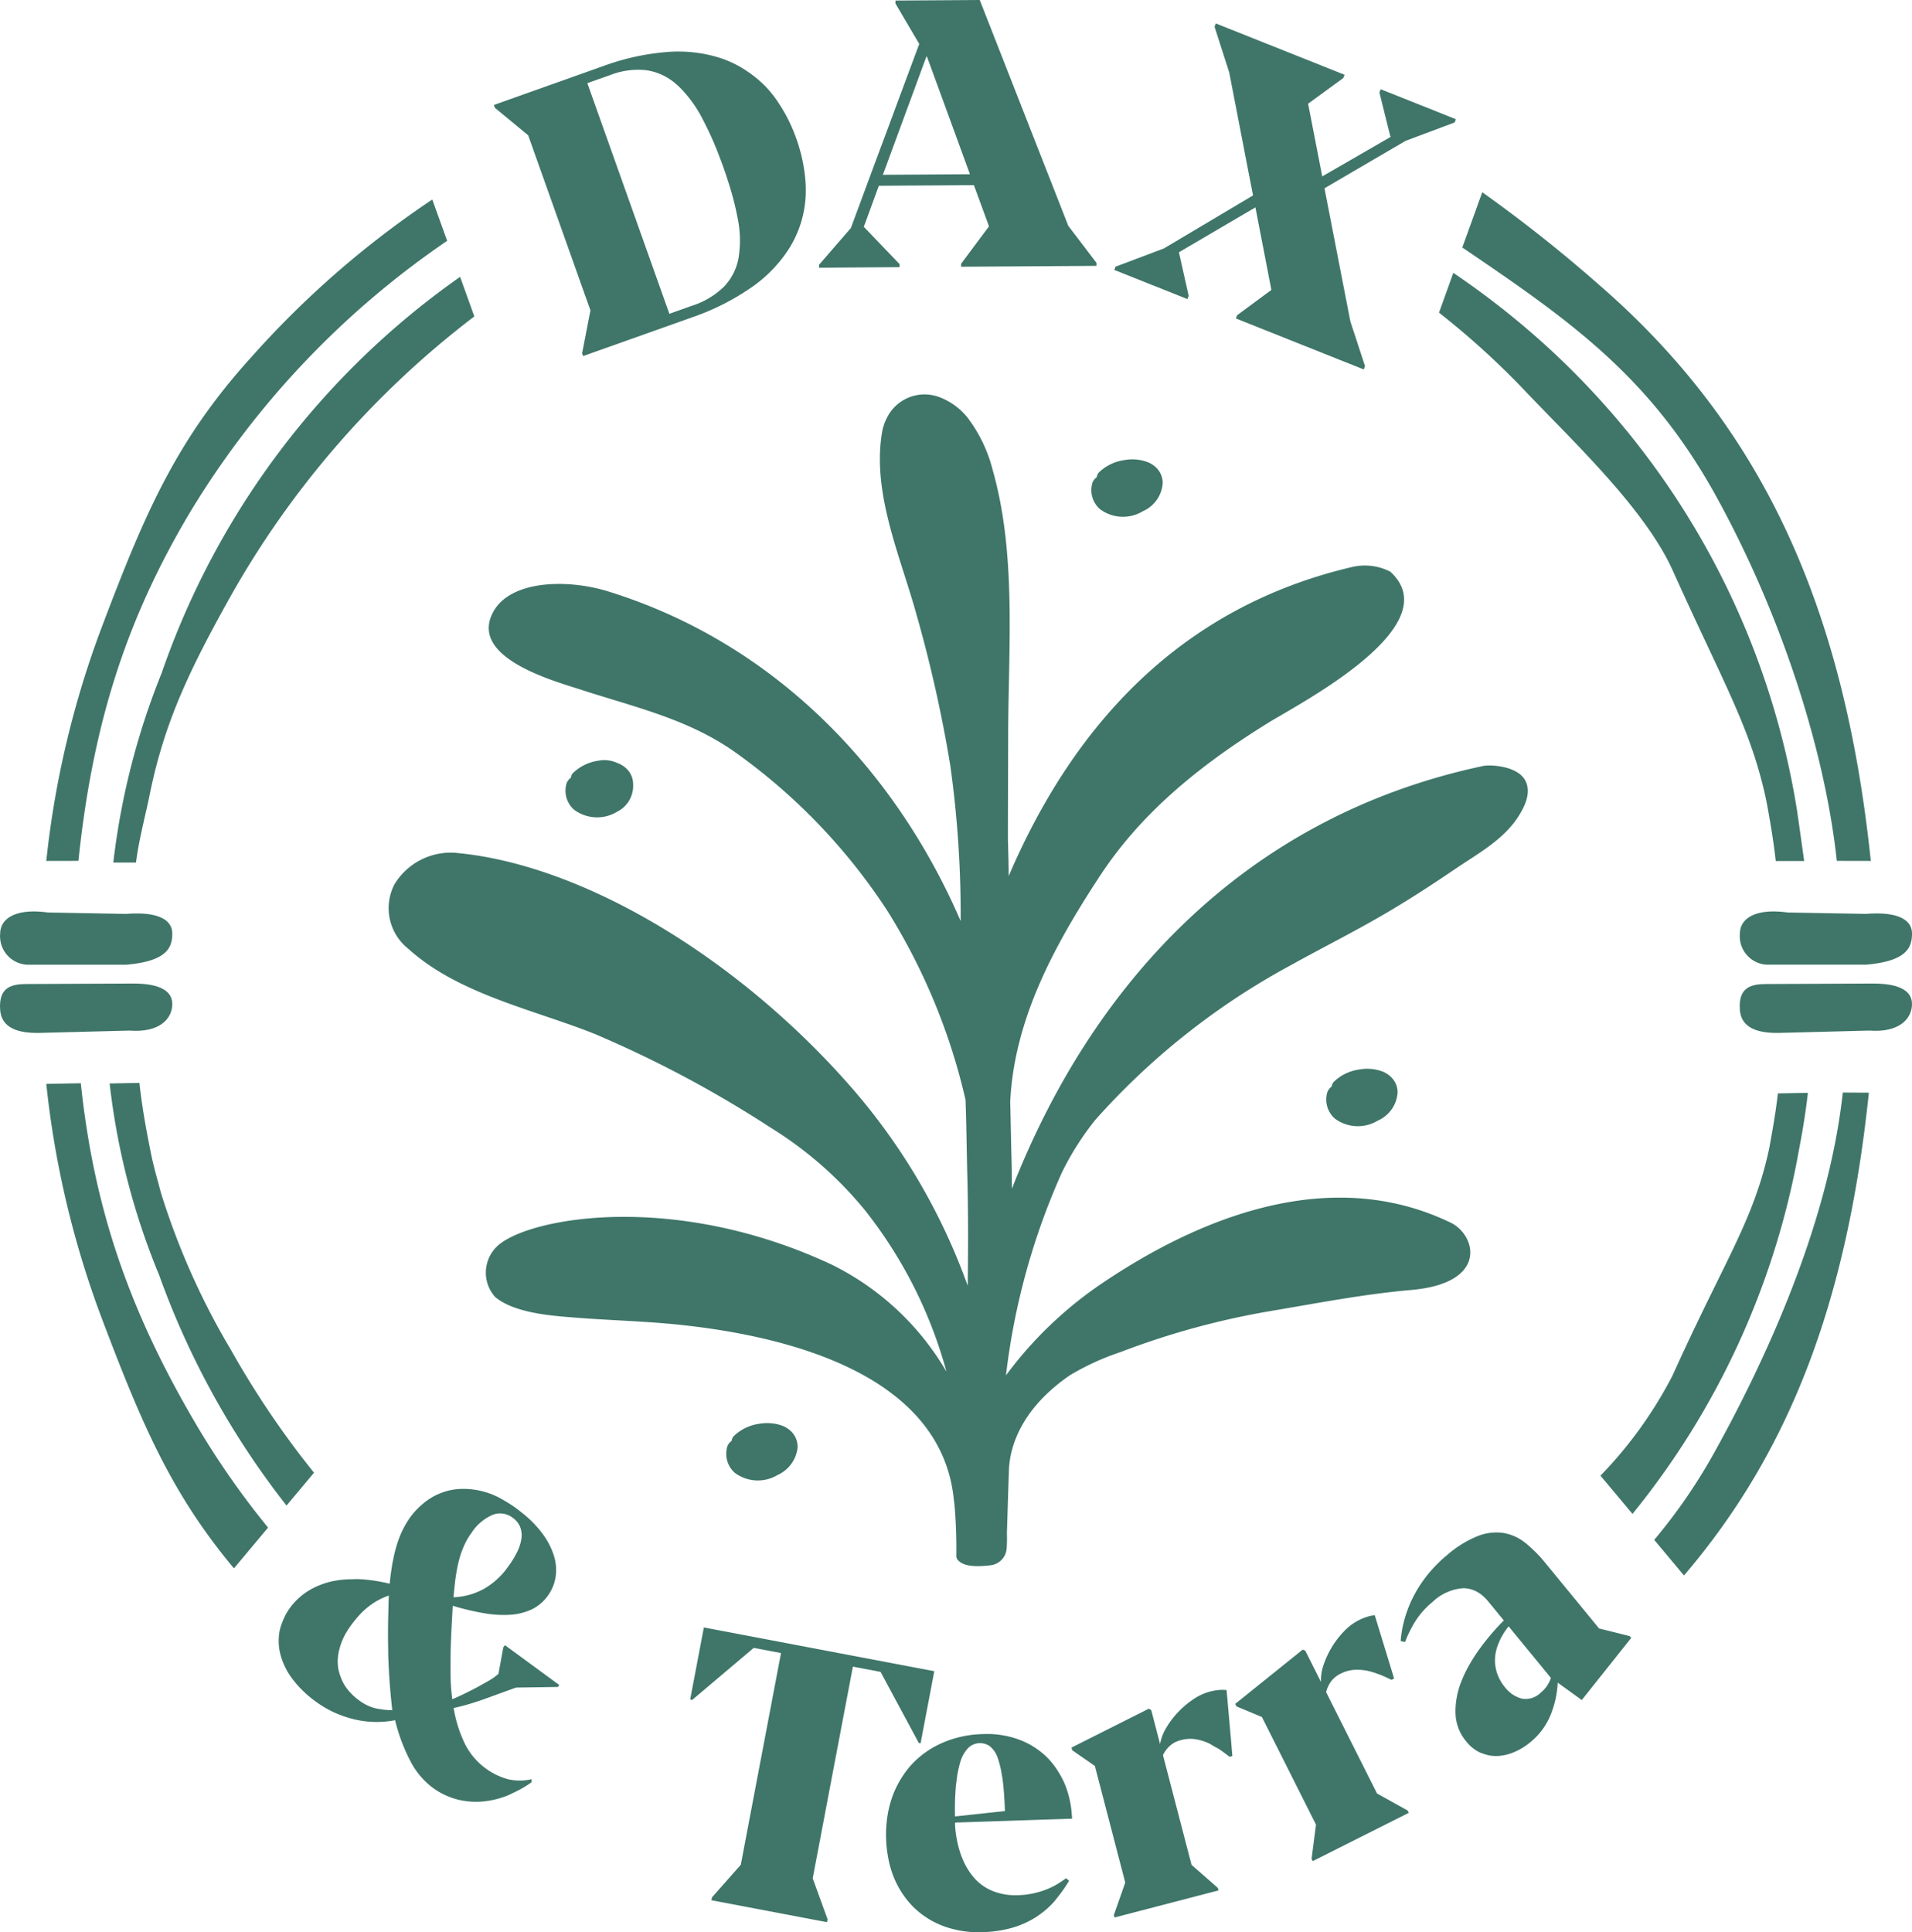 <svg xmlns="http://www.w3.org/2000/svg" width="163.058" height="164.769" viewBox="0 0 163.058 164.769"><g id="Groupe_90" data-name="Groupe 90" transform="translate(-275.238 -4928.452)"><path id="Trac&#xE9;_426" data-name="Trac&#xE9; 426" d="M427.693,5006.266c-2.877-.393-4.075.59-4.075,1.8a2.432,2.432,0,0,0,2.281,2.651h8.485c3.431-.3,3.912-1.439,3.912-2.651s-1.264-1.89-3.912-1.682Z" fill="#3f7669"></path><path id="Trac&#xE9;_427" data-name="Trac&#xE9; 427" d="M434.963,5012.324l-9.025.041c-1.211,0-2.487.16-2.32,2.226.1,1.208,1,1.986,3.324,1.946l7.7-.2c2.609.2,3.652-1.046,3.652-2.258C438.3,5012.485,436.174,5012.324,434.963,5012.324Z" fill="#3f7669"></path><path id="Trac&#xE9;_428" data-name="Trac&#xE9; 428" d="M277.532,5010.719h8.485c3.431-.3,3.913-1.439,3.913-2.65s-1.263-1.891-3.913-1.683l-6.689-.12c-2.878-.393-4.075.59-4.075,1.8A2.431,2.431,0,0,0,277.532,5010.719Z" fill="#3f7669"></path><path id="Trac&#xE9;_429" data-name="Trac&#xE9; 429" d="M289.93,5014.078c0-1.593-2.121-1.754-3.334-1.754l-9.023.041c-1.213,0-2.487.16-2.32,2.226.1,1.208,1,1.986,3.323,1.946l7.7-.2C288.887,5016.539,289.93,5015.29,289.93,5014.078Z" fill="#3f7669"></path><path id="Trac&#xE9;_430" data-name="Trac&#xE9; 430" d="M421.569,4970.73c5.433,9.839,9.274,21.451,10.314,31.134l2.9.006c-2.308-22.089-9.479-37.265-23.237-49.184a122.474,122.474,0,0,0-9.9-7.839l-1.7,4.712C409.2,4955.834,415.953,4960.56,421.569,4970.73Z" fill="#3f7669"></path><path id="Trac&#xE9;_431" data-name="Trac&#xE9; 431" d="M291.464,4972.106a74.816,74.816,0,0,1,21.908-23.116l-1.268-3.524a80.381,80.381,0,0,0-15.422,13.429c-6.456,7.116-9.118,13.415-12.731,22.948a80.575,80.575,0,0,0-4.766,20.027l2.741-.006C283.146,4990.18,286.007,4981.26,291.464,4972.106Z" fill="#3f7669"></path><path id="Trac&#xE9;_432" data-name="Trac&#xE9; 432" d="M405.358,4956.412a70.554,70.554,0,0,0-6.179-4.691l-1.22,3.392a69.109,69.109,0,0,1,7.628,6.979c.6.626,1.25,1.293,1.935,2,3.726,3.823,8.367,8.583,10.356,12.983,1.094,2.428,2.062,4.5,2.915,6.317,2.555,5.439,4.1,8.721,5.079,13.337.289,1.533.6,3.318.806,5.145H429.1c-.144-1.052-.583-4.147-.607-4.291v-.006A68.093,68.093,0,0,0,405.358,4956.412Z" fill="#3f7669"></path><path id="Trac&#xE9;_433" data-name="Trac&#xE9; 433" d="M289.024,4985.846a62.4,62.4,0,0,0-4.123,16.162h1.935c.163-1.31.469-2.644.758-3.936.162-.7.318-1.389.45-2.062,1.257-6.011,3.306-10.362,6.889-16.764a78.259,78.259,0,0,1,20.757-23.81l-1.214-3.376A68.673,68.673,0,0,0,289.024,4985.846Z" fill="#3f7669"></path><path id="Trac&#xE9;_434" data-name="Trac&#xE9; 434" d="M282.13,5020.827l-2.945.055a80.675,80.675,0,0,0,4.766,20.081c3.319,8.753,5.84,14.782,11.238,21.233l2.91-3.477a70.552,70.552,0,0,1-5.907-8.416C286.271,5040.362,283.254,5031.532,282.13,5020.827Z" fill="#3f7669"></path><path id="Trac&#xE9;_435" data-name="Trac&#xE9; 435" d="M421.569,5052.076a47.14,47.14,0,0,1-5.257,7.691l2.54,3.035c9.072-10.618,13.925-23.476,15.765-41.169l-2.223-.012C431.185,5032.77,425.854,5044.323,421.569,5052.076Z" fill="#3f7669"></path><path id="Trac&#xE9;_436" data-name="Trac&#xE9; 436" d="M428.619,5026.7c.361-1.834.613-3.45.8-5.055l-2.56.048c-.174,1.533-.427,2.981-.739,4.688-.9,4.177-2.321,7.063-4.472,11.432-1.082,2.2-2.308,4.688-3.769,7.928a36.016,36.016,0,0,1-6.15,8.551l2.73,3.261a67.977,67.977,0,0,0,14.161-30.847Z" fill="#3f7669"></path><path id="Trac&#xE9;_437" data-name="Trac&#xE9; 437" d="M288.952,5030.132c-.09-.337-.174-.661-.264-.986-.2-.727-.4-1.479-.559-2.248l-.018-.1c-.367-1.821-.734-3.751-.986-6l-2.537.048a60.422,60.422,0,0,0,4.22,16.337,70.358,70.358,0,0,0,10.865,19.657l2.344-2.8a76.918,76.918,0,0,1-7.084-10.474A62.152,62.152,0,0,1,288.952,5030.132Z" fill="#3f7669"></path><path id="Trac&#xE9;_438" data-name="Trac&#xE9; 438" d="M356.6,5056.513l.032.189a42.717,42.717,0,0,1,.161,4.469.556.556,0,0,0,.223.4c.528.529,1.831.475,2.738.356a1.55,1.55,0,0,0,1.33-1.389,11.84,11.84,0,0,0,.024-1.322c.055-1.728.108-3.529.172-5.392.051-1.31.523-4.879,5.2-8.093a21.531,21.531,0,0,1,4.273-1.962,67.109,67.109,0,0,1,12.827-3.513c3.98-.67,7.977-1.449,12.014-1.8,6.637-.584,5.511-4.7,3.372-5.734-9.482-4.588-20.118-1.292-29.609,5.074a33.526,33.526,0,0,0-8.328,7.942,59.121,59.121,0,0,1,4.755-17.267,23.982,23.982,0,0,1,2.872-4.529,61.316,61.316,0,0,1,16.68-13.191c2.612-1.45,5.283-2.787,7.865-4.291,2.1-1.222,4.123-2.534,6.131-3.9,1.865-1.266,4.042-2.443,5.322-4.371.552-.832,1.21-2.073.687-3.134-.643-1.3-3-1.414-3.616-1.284-19.995,4.243-33.2,18.192-40.191,36.054-.014-.785,0-1.57-.027-2.354-.048-1.648-.069-3.34-.117-5.042.336-7.118,3.828-13.454,7.664-19.3,3.645-5.554,8.784-9.6,14.383-13.063,2.664-1.645,15.425-8.23,10.372-12.861a4.753,4.753,0,0,0-3.211-.413c-14.544,3.389-23.752,13.331-29.339,26.368,0-1.021-.033-2.043-.064-3.065,0-2.979.015-5.957.021-8.935.013-7.421.727-15.425-1.323-22.641a12.464,12.464,0,0,0-2.1-4.4,5.584,5.584,0,0,0-2.344-1.762,3.579,3.579,0,0,0-4.592,1.762,4.232,4.232,0,0,0-.4,1.219c-.858,5.16,1.535,10.477,2.888,15.337a115.5,115.5,0,0,1,2.93,13.017,91.6,91.6,0,0,1,.888,13.3c-5.634-13.027-15.95-23.736-30.069-28.11-3.454-1.07-8.4-.985-9.838,1.836-1.963,3.85,5.2,5.795,7.553,6.558,4.713,1.53,9.313,2.535,13.37,5.5a50.26,50.26,0,0,1,12.748,13.368,52.467,52.467,0,0,1,6.652,16.092c.082,2.123.094,4.244.149,6.3.085,3.187.081,6.375.037,9.561a52.889,52.889,0,0,0-9.725-16.688c-9.523-11-22.728-19.1-33.648-20.2a5.612,5.612,0,0,0-5.506,2.639,4.417,4.417,0,0,0,1.169,5.51c4.261,3.862,10.626,5.168,15.828,7.235a96.715,96.715,0,0,1,15.042,8,32.418,32.418,0,0,1,8.028,7,38.421,38.421,0,0,1,7,13.829,23.206,23.206,0,0,0-9.8-9.135c-13.291-6.211-25.483-4.058-28.35-1.705a3.106,3.106,0,0,0-.331,4.48c1.671,1.385,4.864,1.6,6.894,1.757,2.744.218,5.5.286,8.239.547C342.341,5042.3,355.649,5045.631,356.6,5056.513Z" fill="#3f7669"></path><path id="Trac&#xE9;_439" data-name="Trac&#xE9; 439" d="M391.141,5019.659a3.861,3.861,0,0,0-2.094.991.7.7,0,0,0-.244.464,1.047,1.047,0,0,0-.353.43,2.164,2.164,0,0,0,.621,2.293,3.282,3.282,0,0,0,3.666.178,2.825,2.825,0,0,0,1.69-2.382,1.806,1.806,0,0,0-.419-1.187,2.192,2.192,0,0,0-.965-.654A3.724,3.724,0,0,0,391.141,5019.659Z" fill="#3f7669"></path><path id="Trac&#xE9;_440" data-name="Trac&#xE9; 440" d="M368.418,4969.575a2.163,2.163,0,0,0,.621,2.292,3.279,3.279,0,0,0,3.666.179,2.824,2.824,0,0,0,1.69-2.383,1.81,1.81,0,0,0-.419-1.186,2.188,2.188,0,0,0-.965-.654,3.713,3.713,0,0,0-1.9-.133,3.87,3.87,0,0,0-2.094.99.7.7,0,0,0-.244.465A1.038,1.038,0,0,0,368.418,4969.575Z" fill="#3f7669"></path><path id="Trac&#xE9;_441" data-name="Trac&#xE9; 441" d="M341.037,5049.826a3.915,3.915,0,0,0-1.066.043,3.874,3.874,0,0,0-2.094.991.7.7,0,0,0-.243.465,1.024,1.024,0,0,0-.353.429,2.162,2.162,0,0,0,.62,2.293,3.283,3.283,0,0,0,3.667.179,2.9,2.9,0,0,0,1.672-2.193c.006-.063.017-.125.018-.19a1.823,1.823,0,0,0-.42-1.187,2.193,2.193,0,0,0-.964-.653A3.512,3.512,0,0,0,341.037,5049.826Z" fill="#3f7669"></path><path id="Trac&#xE9;_442" data-name="Trac&#xE9; 442" d="M327.859,4997.678a2.465,2.465,0,0,0,1.373-2.336,1.82,1.82,0,0,0-.42-1.187,2.192,2.192,0,0,0-.965-.654,2.629,2.629,0,0,0-1.585-.179,3.868,3.868,0,0,0-2.094.991.706.706,0,0,0-.244.464,1.035,1.035,0,0,0-.352.43,2.162,2.162,0,0,0,.62,2.292A3.282,3.282,0,0,0,327.859,4997.678Z" fill="#3f7669"></path><path id="Trac&#xE9;_443" data-name="Trac&#xE9; 443" d="M320.282,4939.989l.267.752,1.158,3.256,1.089,3.062,1.079,3.033,1.717,4.829-.71,3.656.084.239,9.288-3.3a20.724,20.724,0,0,0,5.023-2.524,11.717,11.717,0,0,0,3.3-3.414,9.312,9.312,0,0,0,1.362-4.258,10.457,10.457,0,0,0-.069-2.019,14.034,14.034,0,0,0-.723-3.035v0a13.635,13.635,0,0,0-1.427-2.908,10.118,10.118,0,0,0-1.165-1.5,9.784,9.784,0,0,0-1.493-1.258,9.224,9.224,0,0,0-2.269-1.16,11.8,11.8,0,0,0-4.7-.551,20.546,20.546,0,0,0-5.419,1.2l-9.318,3.315.085.239Zm6.993-5.136a6.565,6.565,0,0,1,3.055-.417,4.9,4.9,0,0,1,2.532,1.154c.172.145.341.307.508.478a10.782,10.782,0,0,1,1.641,2.263c.086.155.171.327.257.491a28.03,28.03,0,0,1,1.3,2.924c.118.308.236.616.352.944.228.639.421,1.243.6,1.829a24.3,24.3,0,0,1,.627,2.549,9.318,9.318,0,0,1,.076,3.37,4.748,4.748,0,0,1-1.233,2.451,6.874,6.874,0,0,1-2.716,1.628l-1.951.694-2.807-7.89-1.017-2.86-1.076-3.027-1.1-3.091-.995-2.8Z" fill="#3f7669"></path><path id="Trac&#xE9;_444" data-name="Trac&#xE9; 444" d="M351.958,4951.233l0-.253-3.038-3.171H348.9l1.288-3.516,8.106-.053,1.287,3.515-2.381,3.191v.252l11.55-.074,0-.253-2.406-3.16-1.768-4.509-1.512-3.854-1.275-3.253-1.542-3.931-1.455-3.712-7.189.047v.253l2.029,3.447-.01.029-1.445,3.883L351,4939.278l-1.34,3.6L347.8,4947.9l-2.713,3.131,0,.253Zm-1.241-8.38,1.342-3.643,1.16-3.149,1.039-2.823.063.126.966,2.64,1.108,3.031,1.4,3.838.16.437-7.427.048Z" fill="#3f7669"></path><path id="Trac&#xE9;_445" data-name="Trac&#xE9; 445" d="M376.61,4953.679l-.832-3.715,6.124-3.593.4-.235.08.415,1.281,6.624-2.917,2.155-.112.278,10.906,4.348.11-.28-1.251-3.815-1.225-6.3-.747-3.842-.236-1.211,1.955-1.143,4.735-2.769.229-.134,4.178-1.565.113-.279-6.415-2.557-.111.278.916,3.68.019.077.045.018-4.7,2.714-1.155.667-.272-1.4-.933-4.8.384-.28,2.615-1.909.111-.278-10.978-4.376-.112.278,1.253,3.9.04.209.862,4.456.73,3.777.4,2.044-1.423.846-6.179,3.675-4.123,1.554-.111.279,6.237,2.486Z" fill="#3f7669"></path><path id="Trac&#xE9;_446" data-name="Trac&#xE9; 446" d="M318.157,5068.947l-.035.192-.375,2.053a4.726,4.726,0,0,1-.784.562c-.181.11-.384.217-.577.325s-.351.205-.542.3c-.393.208-.777.4-1.148.579-.312.149-.557.259-.763.344-.039.016-.09.039-.125.053-.007-.049-.011-.1-.017-.153a15.662,15.662,0,0,1-.122-1.6c-.013-.444-.009-.92-.007-1.393,0-.2-.006-.374,0-.572q.018-1.026.072-2.1.041-.828.088-1.65c.009-.166.017-.333.026-.5a21.861,21.861,0,0,0,2.687.637,9.539,9.539,0,0,0,2.258.126,4.992,4.992,0,0,0,1.811-.465,3.62,3.62,0,0,0,1.335-1.128,3.711,3.711,0,0,0,.681-1.625,4.028,4.028,0,0,0-.145-1.821,6.369,6.369,0,0,0-.98-1.883,9.449,9.449,0,0,0-1.814-1.829,9.274,9.274,0,0,0-.867-.635q-.439-.282-.884-.531a6.618,6.618,0,0,0-3.612-.8,5.3,5.3,0,0,0-3.1,1.331,6.115,6.115,0,0,0-1.232,1.429,8.161,8.161,0,0,0-.8,1.677,11.526,11.526,0,0,0-.413,1.562c-.017.085-.039.167-.054.251q-.161.93-.249,1.824a13.7,13.7,0,0,0-2.564-.389c-.22-.012-.429,0-.643.007a8.559,8.559,0,0,0-1.692.172,6.881,6.881,0,0,0-1.085.338,6.32,6.32,0,0,0-.934.465,5.64,5.64,0,0,0-1.61,1.5,4.952,4.952,0,0,0-.6,1.119,4.76,4.76,0,0,0-.243.741,4.575,4.575,0,0,0,.044,2.04,5.954,5.954,0,0,0,1.006,2.088,9.179,9.179,0,0,0,2.042,1.985,8.687,8.687,0,0,0,1.614.939,9.457,9.457,0,0,0,1.721.576,8.3,8.3,0,0,0,3.407.057,15.084,15.084,0,0,0,1.251,3.384,6.648,6.648,0,0,0,1.916,2.344,6.168,6.168,0,0,0,2.078,1.014,6.428,6.428,0,0,0,2.177.195,7.564,7.564,0,0,0,2.171-.516c.174-.069.339-.161.509-.241a9.321,9.321,0,0,0,1.532-.888l-.005-.26a4.407,4.407,0,0,1-2.007,0,5.849,5.849,0,0,1-3.655-2.991,11,11,0,0,1-.974-3.083c.264-.051.561-.125.873-.21.156-.043.308-.083.476-.134.505-.152,1.005-.319,1.5-.5.339-.122.645-.234.956-.348l.447-.162c.439-.162.8-.292,1.077-.386l3.564-.053.1-.144.016-.023-4.638-3.4Zm-4.053-6.015a12.13,12.13,0,0,1,.288-1.463,7.805,7.805,0,0,1,.437-1.238,5.936,5.936,0,0,1,.621-1.063,4.049,4.049,0,0,1,1.815-1.54,1.747,1.747,0,0,1,1.695.253,1.786,1.786,0,0,1,.633.777,1.963,1.963,0,0,1,.116.967,3.65,3.65,0,0,1-.345,1.128,7.976,7.976,0,0,1-.772,1.266,6.374,6.374,0,0,1-2.2,1.989,5.933,5.933,0,0,1-2.477.654Q313.994,5063.722,314.1,5062.932Zm-6.393,11.277c-.163-.026-.328-.049-.483-.088a3.832,3.832,0,0,1-1.338-.647,4.82,4.82,0,0,1-1.221-1.247,3.951,3.951,0,0,1-.406-.85,3.747,3.747,0,0,1-.16-.544,3.873,3.873,0,0,1,.016-1.478,5.579,5.579,0,0,1,.542-1.5,8.045,8.045,0,0,1,.866-1.254,7.8,7.8,0,0,1,.734-.8,6.229,6.229,0,0,1,1.012-.763,5.738,5.738,0,0,1,1.125-.522c-.025.513-.031,1-.044,1.49-.029,1.056-.035,2.075-.012,3.049,0,.2,0,.411.007.607q.081,2.4.346,4.631A6.385,6.385,0,0,1,307.711,5074.209Z" fill="#3f7669"></path><path id="Trac&#xE9;_447" data-name="Trac&#xE9; 447" d="M353.748,5077.114l1.167-6.147-19.651-3.73-1.168,6.146.172.033,5.248-4.438,2.329.441-1.8,9.47-.545,2.872-.552,2.908-.532,2.8-.436.494-2.022,2.288-.047.248,9.857,1.871.047-.248-.98-2.7-.288-.792.519-2.733.567-2.987.6-3.168,1.741-9.166,2.36.448,3.256,6.054Z" fill="#3f7669"></path><path id="Trac&#xE9;_448" data-name="Trac&#xE9; 448" d="M366.667,5083.542c-.005-.143-.021-.281-.032-.421a8.278,8.278,0,0,0-.564-2.468,7.263,7.263,0,0,0-.586-1.125,6.681,6.681,0,0,0-.937-1.2,6.759,6.759,0,0,0-2.374-1.518,7.931,7.931,0,0,0-3.147-.48,9.1,9.1,0,0,0-3.444.755,7.86,7.86,0,0,0-2.633,1.873,7.487,7.487,0,0,0-.773,1.019,8.3,8.3,0,0,0-.873,1.786,9.1,9.1,0,0,0-.412,1.758,10.548,10.548,0,0,0-.087,1.776,10.385,10.385,0,0,0,.131,1.3,8.8,8.8,0,0,0,.539,1.971,7.666,7.666,0,0,0,1.135,1.922,6.854,6.854,0,0,0,.554.614,7.224,7.224,0,0,0,2.574,1.613,8.6,8.6,0,0,0,3.329.5,10.007,10.007,0,0,0,2.478-.367,7.774,7.774,0,0,0,2-.887,7.5,7.5,0,0,0,1.6-1.358c.105-.119.2-.254.3-.379a11.223,11.223,0,0,0,.967-1.394l-.261-.212c-.2.153-.442.314-.711.481a6.043,6.043,0,0,1-.917.458,7.475,7.475,0,0,1-1.127.345,7.077,7.077,0,0,1-1.323.163,5.319,5.319,0,0,1-2.1-.325,4.243,4.243,0,0,1-1.634-1.124,5.836,5.836,0,0,1-1.07-1.791c-.013-.033-.031-.059-.044-.093a9.457,9.457,0,0,1-.538-2.622,1.215,1.215,0,0,1,.009-.237Zm-9.983-.191a23.38,23.38,0,0,1,.072-2.587c.013-.135.034-.247.049-.375a9.481,9.481,0,0,1,.3-1.58,3.07,3.07,0,0,1,.654-1.247,1.445,1.445,0,0,1,1.922-.175,2.213,2.213,0,0,1,.65.991,7.792,7.792,0,0,1,.346,1.451c.02.118.044.217.061.344q.148,1.11.2,2.721Z" fill="#3f7669"></path><path id="Trac&#xE9;_449" data-name="Trac&#xE9; 449" d="M379.843,5072.578a3,3,0,0,0-.743,0,5.225,5.225,0,0,0-.708.135,4.682,4.682,0,0,0-1.383.645,7.538,7.538,0,0,0-1.3,1.1,7.419,7.419,0,0,0-1.016,1.342,3.972,3.972,0,0,0-.522,1.377l-.752-2.89-.2-.128-6.6,3.319.06.228,1.933,1.342.045.175.91,3.492.842,3.235.791,3.036-.2.581-.772,2.188.057.214,8.868-2.309-.057-.215-1.141-1-1.1-.964-.679-2.606-.856-3.285-.84-3.225-.063-.241a2.635,2.635,0,0,1,.534-.743,2.167,2.167,0,0,1,1.026-.544,2.911,2.911,0,0,1,1.206-.07,4.339,4.339,0,0,1,1.1.327c.187.084.354.2.53.3.148.086.307.156.446.253q.461.322.83.617l.245-.064-.1-1.209Z" fill="#3f7669"></path><path id="Trac&#xE9;_450" data-name="Trac&#xE9; 450" d="M394.508,5082.415l-1.834-1.02-1.319-2.625-1.174-2.334-1.479-2.944-.371-.737a2.553,2.553,0,0,1,.366-.837,2.183,2.183,0,0,1,.888-.748,2.911,2.911,0,0,1,1.166-.321,4.368,4.368,0,0,1,1.141.09,5.983,5.983,0,0,1,.925.29c.047.019.1.027.146.046q.516.219.94.429l.227-.113-.3-.985-1.349-4.41a3.107,3.107,0,0,0-.728.154,5.513,5.513,0,0,0-.663.28,4.667,4.667,0,0,0-1.218.921,7.629,7.629,0,0,0-1.756,2.873,3.976,3.976,0,0,0-.223,1.456l-1.341-2.668-.22-.085-5.755,4.627.106.212,2.172.907.511,1.018,1.423,2.83,1.378,2.742,1.3,2.585-.221,1.719-.154,1.193.1.2,8.188-4.116-.1-.2Z" fill="#3f7669"></path><path id="Trac&#xE9;_451" data-name="Trac&#xE9; 451" d="M413.989,5067.914l-2.377-.591-1.318-1.607-1.592-1.941-1.79-2.182a10.617,10.617,0,0,0-1.084-1.13c-.194-.176-.387-.356-.584-.5a4.027,4.027,0,0,0-1.847-.794,4.315,4.315,0,0,0-2.144.277,9.156,9.156,0,0,0-2.546,1.567,11.809,11.809,0,0,0-1.675,1.669,10.964,10.964,0,0,0-1.214,1.835,10.331,10.331,0,0,0-.773,1.921,9.647,9.647,0,0,0-.356,1.958l.373.082a10,10,0,0,1,.995-1.95,6.879,6.879,0,0,1,1.352-1.467,4.19,4.19,0,0,1,2.664-1.174,2.566,2.566,0,0,1,1.622.657,3.728,3.728,0,0,1,.467.481l1.323,1.612a20.752,20.752,0,0,0-2.247,2.681c-.271.387-.507.773-.722,1.156a10.747,10.747,0,0,0-.74,1.595,7.05,7.05,0,0,0-.367,1.555,5.885,5.885,0,0,0-.037,1.066,3.907,3.907,0,0,0,.915,2.274,3.329,3.329,0,0,0,1.186.948c.057.027.118.036.175.058a3.128,3.128,0,0,0,1.206.231,4.033,4.033,0,0,0,1.467-.316,5.552,5.552,0,0,0,1.439-.874,5.819,5.819,0,0,0,1.695-2.269,8.263,8.263,0,0,0,.626-2.8l.722.522,1.331.961,4.217-5.3-.12-.146Zm-7.376,4.9a1.812,1.812,0,0,1-1.614.486,2.707,2.707,0,0,1-1.425-.977,3.747,3.747,0,0,1-.638-1.112,3.479,3.479,0,0,1-.2-1.346,3.83,3.83,0,0,1,.27-1.2,5.675,5.675,0,0,1,.892-1.525l.4.494,1.362,1.66,1.841,2.243A2.668,2.668,0,0,1,406.613,5072.813Z" fill="#3f7669"></path></g></svg>